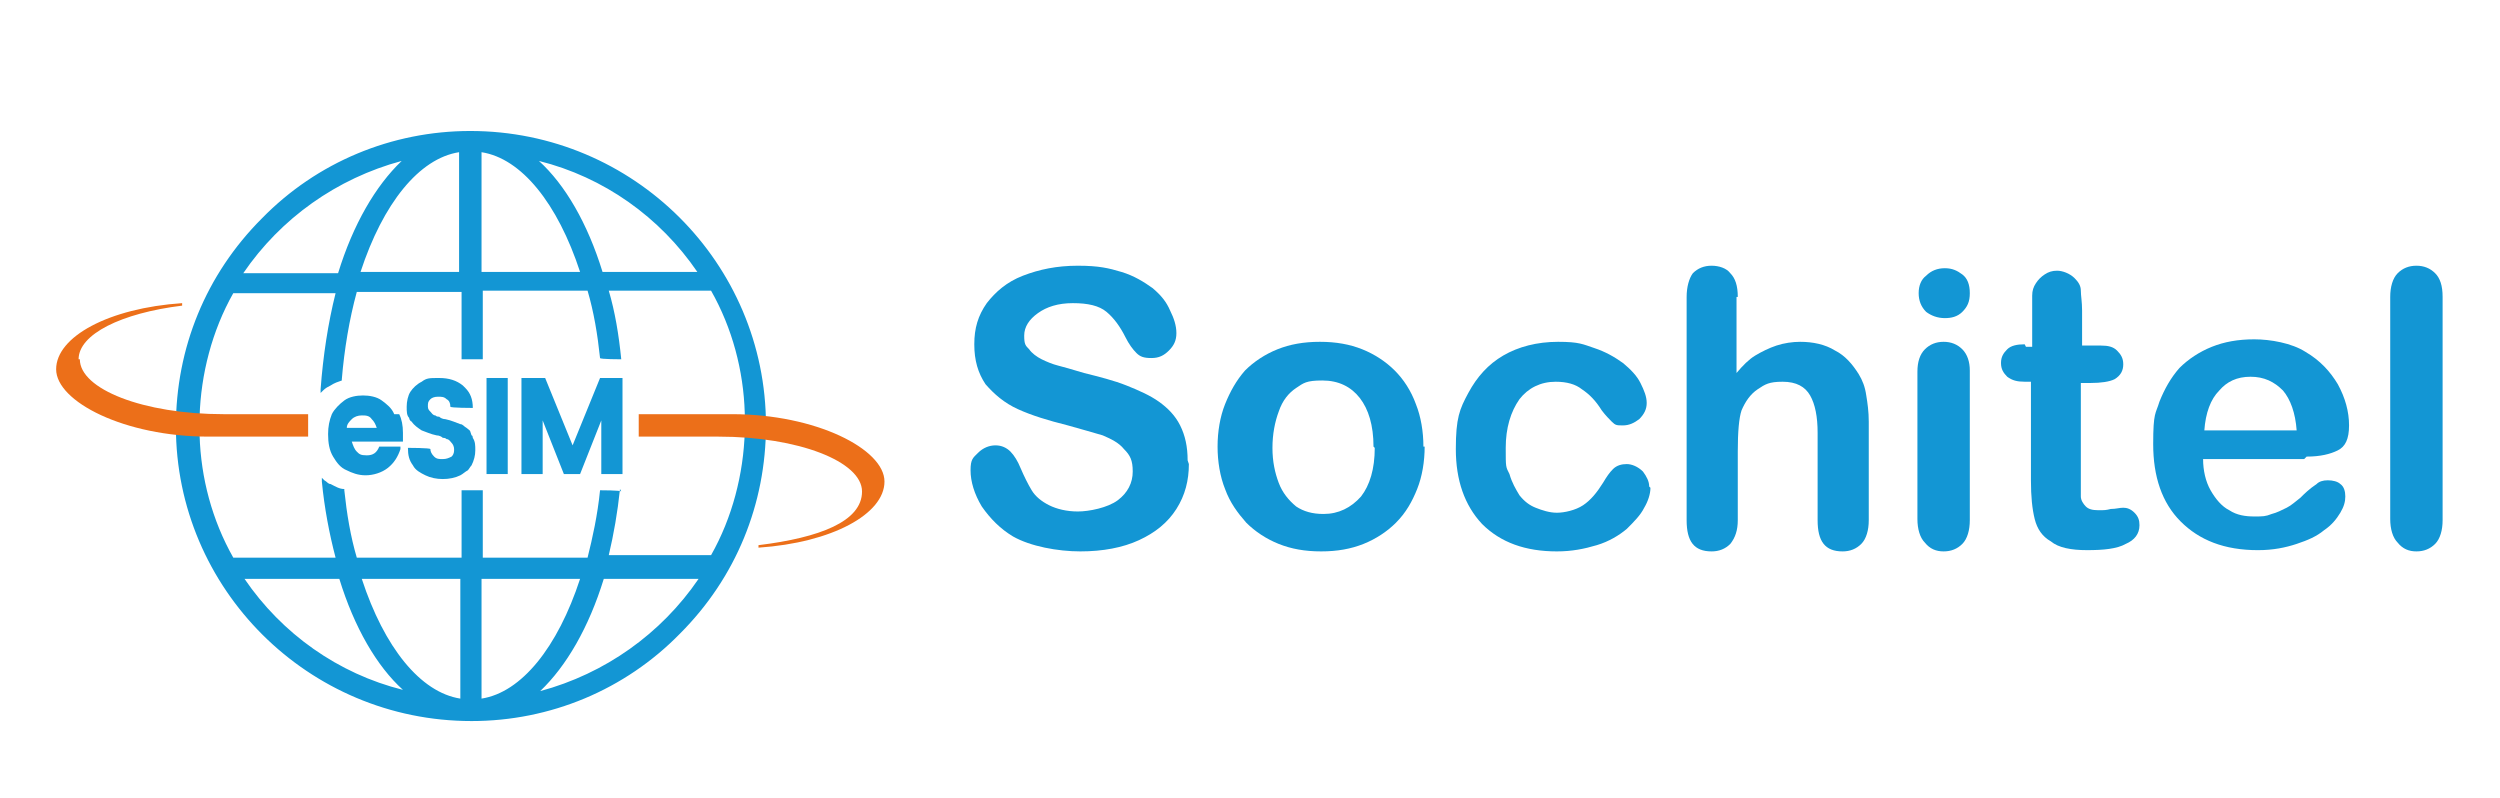 <?xml version="1.0" encoding="UTF-8"?>
<svg id="Livello_1" data-name="Livello 1" xmlns="http://www.w3.org/2000/svg" version="1.1" viewBox="0 0 200.4 64">
  <defs>
    <style>
      .cls-1 {
        fill: #1396d4;
      }

      .cls-1, .cls-2 {
        stroke-width: 0px;
      }

      .cls-2 {
        fill: #ec6f19;
      }
    </style>
  </defs>
  <g>
    <path class="cls-1" d="M95.3,37.2c0,1.3-.3,2.5-1,3.6-.7,1.1-1.7,1.9-3,2.5-1.3.6-2.9.9-4.7.9s-4-.4-5.4-1.2c-1-.6-1.8-1.4-2.5-2.4-.6-1-.9-2-.9-2.9s.2-1,.6-1.4c.4-.4.9-.6,1.4-.6s.9.2,1.2.5c.3.3.6.8.8,1.3.3.7.6,1.3.9,1.8.3.5.8.9,1.4,1.2.6.3,1.4.5,2.3.5s2.4-.3,3.2-.9c.8-.6,1.2-1.4,1.2-2.3s-.2-1.3-.7-1.8c-.4-.5-1-.8-1.7-1.1-.7-.2-1.7-.5-2.8-.8-1.6-.4-2.9-.8-4-1.3-1.1-.5-1.9-1.2-2.6-2-.6-.9-.9-1.9-.9-3.2s.3-2.3,1-3.3c.7-.9,1.6-1.7,2.9-2.2,1.3-.5,2.7-.8,4.4-.8s2.5.2,3.5.5c1,.3,1.8.8,2.5,1.3.7.6,1.1,1.1,1.4,1.8.3.6.5,1.2.5,1.8s-.2,1-.6,1.4c-.4.4-.8.6-1.4.6s-.9-.1-1.2-.4c-.3-.3-.6-.7-.9-1.3-.4-.8-.9-1.5-1.5-2-.6-.5-1.5-.7-2.7-.7s-2.1.3-2.8.8c-.7.5-1.1,1.1-1.1,1.8s.1.8.4,1.1c.2.3.6.6,1,.8.4.2.9.4,1.3.5.4.1,1.1.3,2.1.6,1.2.3,2.4.6,3.4,1,1,.4,1.9.8,2.6,1.3.7.5,1.3,1.1,1.7,1.9.4.8.6,1.7.6,2.8Z"/>
    <path class="cls-1" d="M114.2,35.8c0,1.2-.2,2.4-.6,3.4-.4,1-.9,1.9-1.7,2.7-.7.7-1.6,1.3-2.6,1.7-1,.4-2.1.6-3.4.6s-2.4-.2-3.4-.6c-1-.4-1.9-1-2.6-1.7-.7-.8-1.3-1.6-1.7-2.7-.4-1-.6-2.2-.6-3.4s.2-2.4.6-3.4c.4-1,.9-1.9,1.6-2.7.7-.7,1.6-1.3,2.6-1.7,1-.4,2.1-.6,3.4-.6s2.4.2,3.4.6c1,.4,1.9,1,2.6,1.7.7.7,1.3,1.6,1.7,2.7.4,1,.6,2.2.6,3.4ZM110.1,35.8c0-1.7-.4-3-1.1-3.9-.7-.9-1.7-1.4-3-1.4s-1.5.2-2.1.6c-.6.4-1.1,1-1.4,1.9-.3.8-.5,1.8-.5,2.9s.2,2,.5,2.8c.3.8.8,1.4,1.4,1.9.6.4,1.3.6,2.2.6,1.2,0,2.2-.5,3-1.4.7-.9,1.1-2.2,1.1-3.9Z"/>
    <path class="cls-1" d="M132.3,39.1c0,.5-.2,1.1-.5,1.6-.3.6-.8,1.1-1.4,1.7-.6.5-1.4,1-2.4,1.3-1,.3-2,.5-3.2.5-2.5,0-4.5-.7-6-2.2-1.4-1.5-2.1-3.5-2.1-6s.3-3.2,1-4.5c.7-1.3,1.6-2.3,2.8-3,1.2-.7,2.7-1.1,4.4-1.1s2,.2,2.9.5c.9.3,1.6.7,2.3,1.2.6.5,1.1,1,1.4,1.6.3.6.5,1.1.5,1.6s-.2.9-.6,1.3c-.4.3-.8.5-1.3.5s-.6,0-.9-.3c-.2-.2-.5-.5-.8-.9-.5-.8-1-1.3-1.6-1.7-.5-.4-1.2-.6-2.1-.6-1.2,0-2.2.5-2.9,1.4-.7,1-1.1,2.3-1.1,3.9s0,1.5.3,2.1c.2.7.5,1.2.8,1.7.4.5.8.8,1.3,1,.5.2,1.1.4,1.7.4s1.5-.2,2.1-.6c.6-.4,1.1-1,1.6-1.8.3-.5.5-.8.8-1.1.3-.3.7-.4,1.1-.4s.9.2,1.3.6c.3.4.5.8.5,1.2Z"/>
    <path class="cls-1" d="M139.2,23.8v6.1c.5-.6,1-1.1,1.5-1.4s1.1-.6,1.7-.8c.6-.2,1.3-.3,1.9-.3,1,0,2,.2,2.8.7.8.4,1.4,1.1,1.9,1.9.3.5.5,1,.6,1.7.1.6.2,1.3.2,2.1v7.9c0,.8-.2,1.5-.6,1.9-.4.4-.9.6-1.5.6-1.4,0-2-.8-2-2.5v-7c0-1.3-.2-2.3-.6-3-.4-.7-1.1-1.1-2.2-1.1s-1.4.2-2,.6c-.6.4-1,1-1.3,1.7-.2.6-.3,1.7-.3,3.3v5.5c0,.8-.2,1.4-.6,1.9-.4.4-.9.6-1.5.6-1.4,0-2-.8-2-2.5v-17.9c0-.8.2-1.5.5-1.9.4-.4.9-.6,1.5-.6s1.2.2,1.5.6c.4.4.6,1,.6,1.9Z"/>
    <path class="cls-1" d="M155.9,25.5c-.6,0-1.1-.2-1.5-.5-.4-.4-.6-.9-.6-1.5s.2-1.1.6-1.4c.4-.4.9-.6,1.5-.6s1,.2,1.4.5c.4.3.6.8.6,1.5s-.2,1.1-.6,1.5c-.4.4-.9.5-1.4.5ZM157.9,29.8v11.9c0,.8-.2,1.5-.6,1.9-.4.4-.9.6-1.5.6s-1.1-.2-1.5-.7c-.4-.4-.6-1.1-.6-1.9v-11.8c0-.8.2-1.4.6-1.8.4-.4.9-.6,1.5-.6s1.1.2,1.5.6c.4.4.6,1,.6,1.7Z"/>
    <path class="cls-1" d="M162.4,27.8h.5v-2.5c0-.7,0-1.2,0-1.6,0-.4.1-.7.3-1,.2-.3.4-.5.7-.7.3-.2.6-.3,1-.3s1,.2,1.4.6c.3.3.5.6.5,1s.1.9.1,1.6v2.8h1.5c.6,0,1,.1,1.3.4.3.3.5.6.5,1.1s-.2.9-.7,1.2c-.4.2-1.1.3-1.9.3h-.8v7.6c0,.6,0,1.1,0,1.5,0,.3.2.6.4.8.2.2.5.3,1,.3s.6,0,1-.1c.4,0,.7-.1,1-.1.3,0,.6.1.9.4.3.3.4.6.4,1,0,.7-.4,1.2-1.1,1.5-.7.4-1.8.5-3.1.5s-2.3-.2-2.9-.7c-.7-.4-1.1-1-1.3-1.8-.2-.8-.3-1.8-.3-3.1v-7.9h-.5c-.6,0-1-.1-1.4-.4-.3-.3-.5-.6-.5-1.1s.2-.8.5-1.1c.3-.3.8-.4,1.4-.4Z"/>
    <path class="cls-1" d="M184.7,36.8h-8.1c0,.9.2,1.8.6,2.5.4.7.9,1.3,1.5,1.6.6.4,1.3.5,2,.5s.9,0,1.4-.2c.4-.1.8-.3,1.2-.5.4-.2.7-.5,1.1-.8.3-.3.7-.7,1.3-1.1.2-.2.5-.3.9-.3s.8.1,1,.3c.3.2.4.6.4,1s-.1.8-.4,1.3c-.3.5-.7,1-1.3,1.4-.6.5-1.3.8-2.2,1.1-.9.3-1.9.5-3.1.5-2.7,0-4.7-.8-6.2-2.3-1.5-1.5-2.2-3.6-2.2-6.2s.2-2.4.5-3.4c.4-1,.9-1.9,1.6-2.7.7-.7,1.6-1.3,2.6-1.7,1-.4,2.1-.6,3.4-.6s3,.3,4.1,1c1.2.7,2,1.6,2.6,2.6.6,1.1.9,2.2.9,3.3s-.3,1.7-.9,2c-.6.3-1.4.5-2.5.5ZM176.6,34.5h7.5c-.1-1.4-.5-2.5-1.1-3.2-.7-.7-1.5-1.1-2.6-1.1s-1.9.4-2.5,1.1c-.7.7-1.1,1.8-1.2,3.2Z"/>
    <path class="cls-1" d="M191.6,41.7v-17.9c0-.8.2-1.5.6-1.9.4-.4.9-.6,1.5-.6s1.1.2,1.5.6c.4.4.6,1,.6,1.9v17.9c0,.8-.2,1.5-.6,1.9-.4.4-.9.6-1.5.6s-1.1-.2-1.5-.7c-.4-.4-.6-1.1-.6-1.9Z"/>
  </g>
  <g>
    <g>
      <path class="cls-1" d="M37.7,10.5h0c-6.3,0-12.3,2.5-16.7,7-4.5,4.5-6.9,10.4-6.9,16.7,0,13,10.6,23.6,23.7,23.6h0c6.3,0,12.3-2.5,16.7-7,4.5-4.5,6.9-10.4,6.9-16.7,0-13-10.6-23.6-23.7-23.6ZM46.5,46.4c-1.8,5.5-4.7,9.1-7.9,9.6v-9.6s7.9,0,7.9,0ZM43.3,55.4c2.1-2,3.9-5.1,5.1-9h7.6c-3,4.4-7.5,7.6-12.7,9ZM49.8,39.4h0c0-.1-1.7-.1-1.7-.1h0c-.2,2-.6,3.8-1,5.4h-8.4s0-5.4,0-5.4h-1.7v5.4s-8.4,0-8.4,0c-.5-1.7-.8-3.5-1-5.4h0c0,0,0-.1,0-.1-.4,0-.7-.2-1.1-.4-.2,0-.3-.2-.5-.3l-.2-.2v.3c.2,2.1.6,4.2,1.1,6.1h-8.2c-1.7-3-2.6-6.4-2.7-9.8v-1.5c.1-3.4,1-6.9,2.7-9.9h8.2c-.6,2.4-1,5-1.2,7.7v.3s.2-.2.2-.2c.2-.2.4-.3.6-.4.3-.2.6-.3.9-.4h0s0-.1,0-.1c.2-2.4.6-4.8,1.2-7h8.4s0,5.4,0,5.4h1.7v-5.5s8.4,0,8.4,0c.5,1.7.8,3.5,1,5.4h0c0,.1,1.7.1,1.7.1h0c-.2-2-.5-3.8-1-5.5h8.2c1.7,3,2.6,6.4,2.7,9.8v1.5c-.1,3.4-1,6.9-2.7,9.9h-8.2c.4-1.7.7-3.4.9-5.3ZM29,46.4h7.9s0,9.6,0,9.6c-3.2-.5-6.1-4.1-7.9-9.6ZM27.2,46.4c1.2,3.9,3,7,5.1,8.9-5.2-1.3-9.7-4.5-12.7-8.9h7.6ZM28.9,21.8c1.8-5.5,4.7-9.1,7.9-9.6v9.6s-7.9,0-7.9,0ZM32.2,12.9c-2.1,2-3.9,5.1-5.1,9h-7.6c3-4.4,7.5-7.6,12.7-9ZM46.5,21.8h-7.9s0-9.6,0-9.6c3.2.5,6.1,4.1,7.9,9.6ZM48.3,21.8c-1.2-3.9-3-7-5.1-8.9,5.2,1.3,9.7,4.5,12.7,8.9h-7.6Z"/>
      <path class="cls-1" d="M31.6,33.2h0c-.2-.5-.6-.8-1-1.1-.4-.3-1-.4-1.5-.4s-1.1.1-1.5.4h0c-.4.3-.8.7-1,1.1h0c-.2.5-.3,1-.3,1.6h0c0,.7.1,1.3.4,1.8.3.5.6.9,1.1,1.1,0,0,0,0,0,0,.4.2.9.4,1.5.4s1.3-.2,1.8-.6c.5-.4.8-.9,1-1.5v-.2s-1.7,0-1.7,0h0c-.2.5-.5.7-1,.7s-.6-.1-.8-.3c-.2-.2-.3-.5-.4-.8h4.1c0-.3,0-.5,0-.7h0c0-.6-.1-1.1-.3-1.5,0,0,0,0,0,0ZM27.8,34.3c0-.3.2-.5.4-.7,0,0,0,0,0,0,.2-.2.5-.3.8-.3s.6,0,.8.3c0,0,0,0,0,0,.2.2.3.4.4.7h-2.4Z"/>
      <path class="cls-1" d="M37.7,34.6h0c0-.1-.2-.2-.3-.3-.2-.1-.3-.3-.5-.3-.3-.1-.7-.3-1.2-.4-.2,0-.4-.1-.5-.2-.1,0-.2,0-.3-.1-.2,0-.3-.2-.4-.3-.1-.1-.2-.2-.2-.4,0-.3,0-.4.2-.6.1-.1.3-.2.6-.2s.5,0,.7.2c.2.1.3.3.3.6h0c0,.1,1.8.1,1.8.1h0c0-.7-.2-1.2-.6-1.6,0,0-.2-.2-.2-.2-.5-.4-1.1-.6-1.9-.6s-1,0-1.4.3c-.4.2-.7.5-.9.8s-.3.8-.3,1.2,0,.7.2.9c0,0,0,.2.2.3.2.3.5.5.8.7.3.1.7.3,1.2.4.2,0,.4.1.5.2.1,0,.2,0,.3.1.2,0,.3.2.4.3.1.1.2.3.2.5s0,.4-.2.6c-.2.1-.4.2-.7.2s-.5,0-.7-.2c-.2-.2-.3-.4-.3-.6h0c0-.1-1.8-.1-1.8-.1h0c0,.6.1,1,.4,1.4.2.4.6.6,1,.8.4.2.9.3,1.4.3s1-.1,1.4-.3c.2-.1.4-.3.6-.4.1-.1.2-.3.3-.4.2-.4.3-.8.3-1.2s0-.7-.2-1c0,0,0-.2-.1-.2Z"/>
      <rect class="cls-1" x="39" y="30.3" width="1.7" height="7.7"/>
      <polygon class="cls-1" points="45.9 35.7 43.7 30.3 41.8 30.3 41.8 38 43.5 38 43.5 33.7 45.2 38 46.5 38 48.2 33.7 48.2 37.9 48.2 38 49.9 38 49.9 30.3 48.1 30.3 45.9 35.7"/>
    </g>
    <g>
      <path class="cls-2" d="M6.3,28.8c0-2,3.4-3.7,8.3-4.3v-.2c-5.9.4-10.1,2.7-10.1,5.3s5.5,5.4,12.2,5.4h8v-1.8s-6.8,0-6.8,0c-6.4,0-11.5-2-11.5-4.4Z"/>
      <path class="cls-2" d="M58.8,33.2h-7.6v1.8s6.4,0,6.4,0c6.4,0,11.5,2,11.5,4.4s-3.4,3.7-8.3,4.3v.2c5.9-.4,10.1-2.7,10.1-5.3s-5.5-5.4-12.2-5.4Z"/>
    </g>
  </g>
</svg>